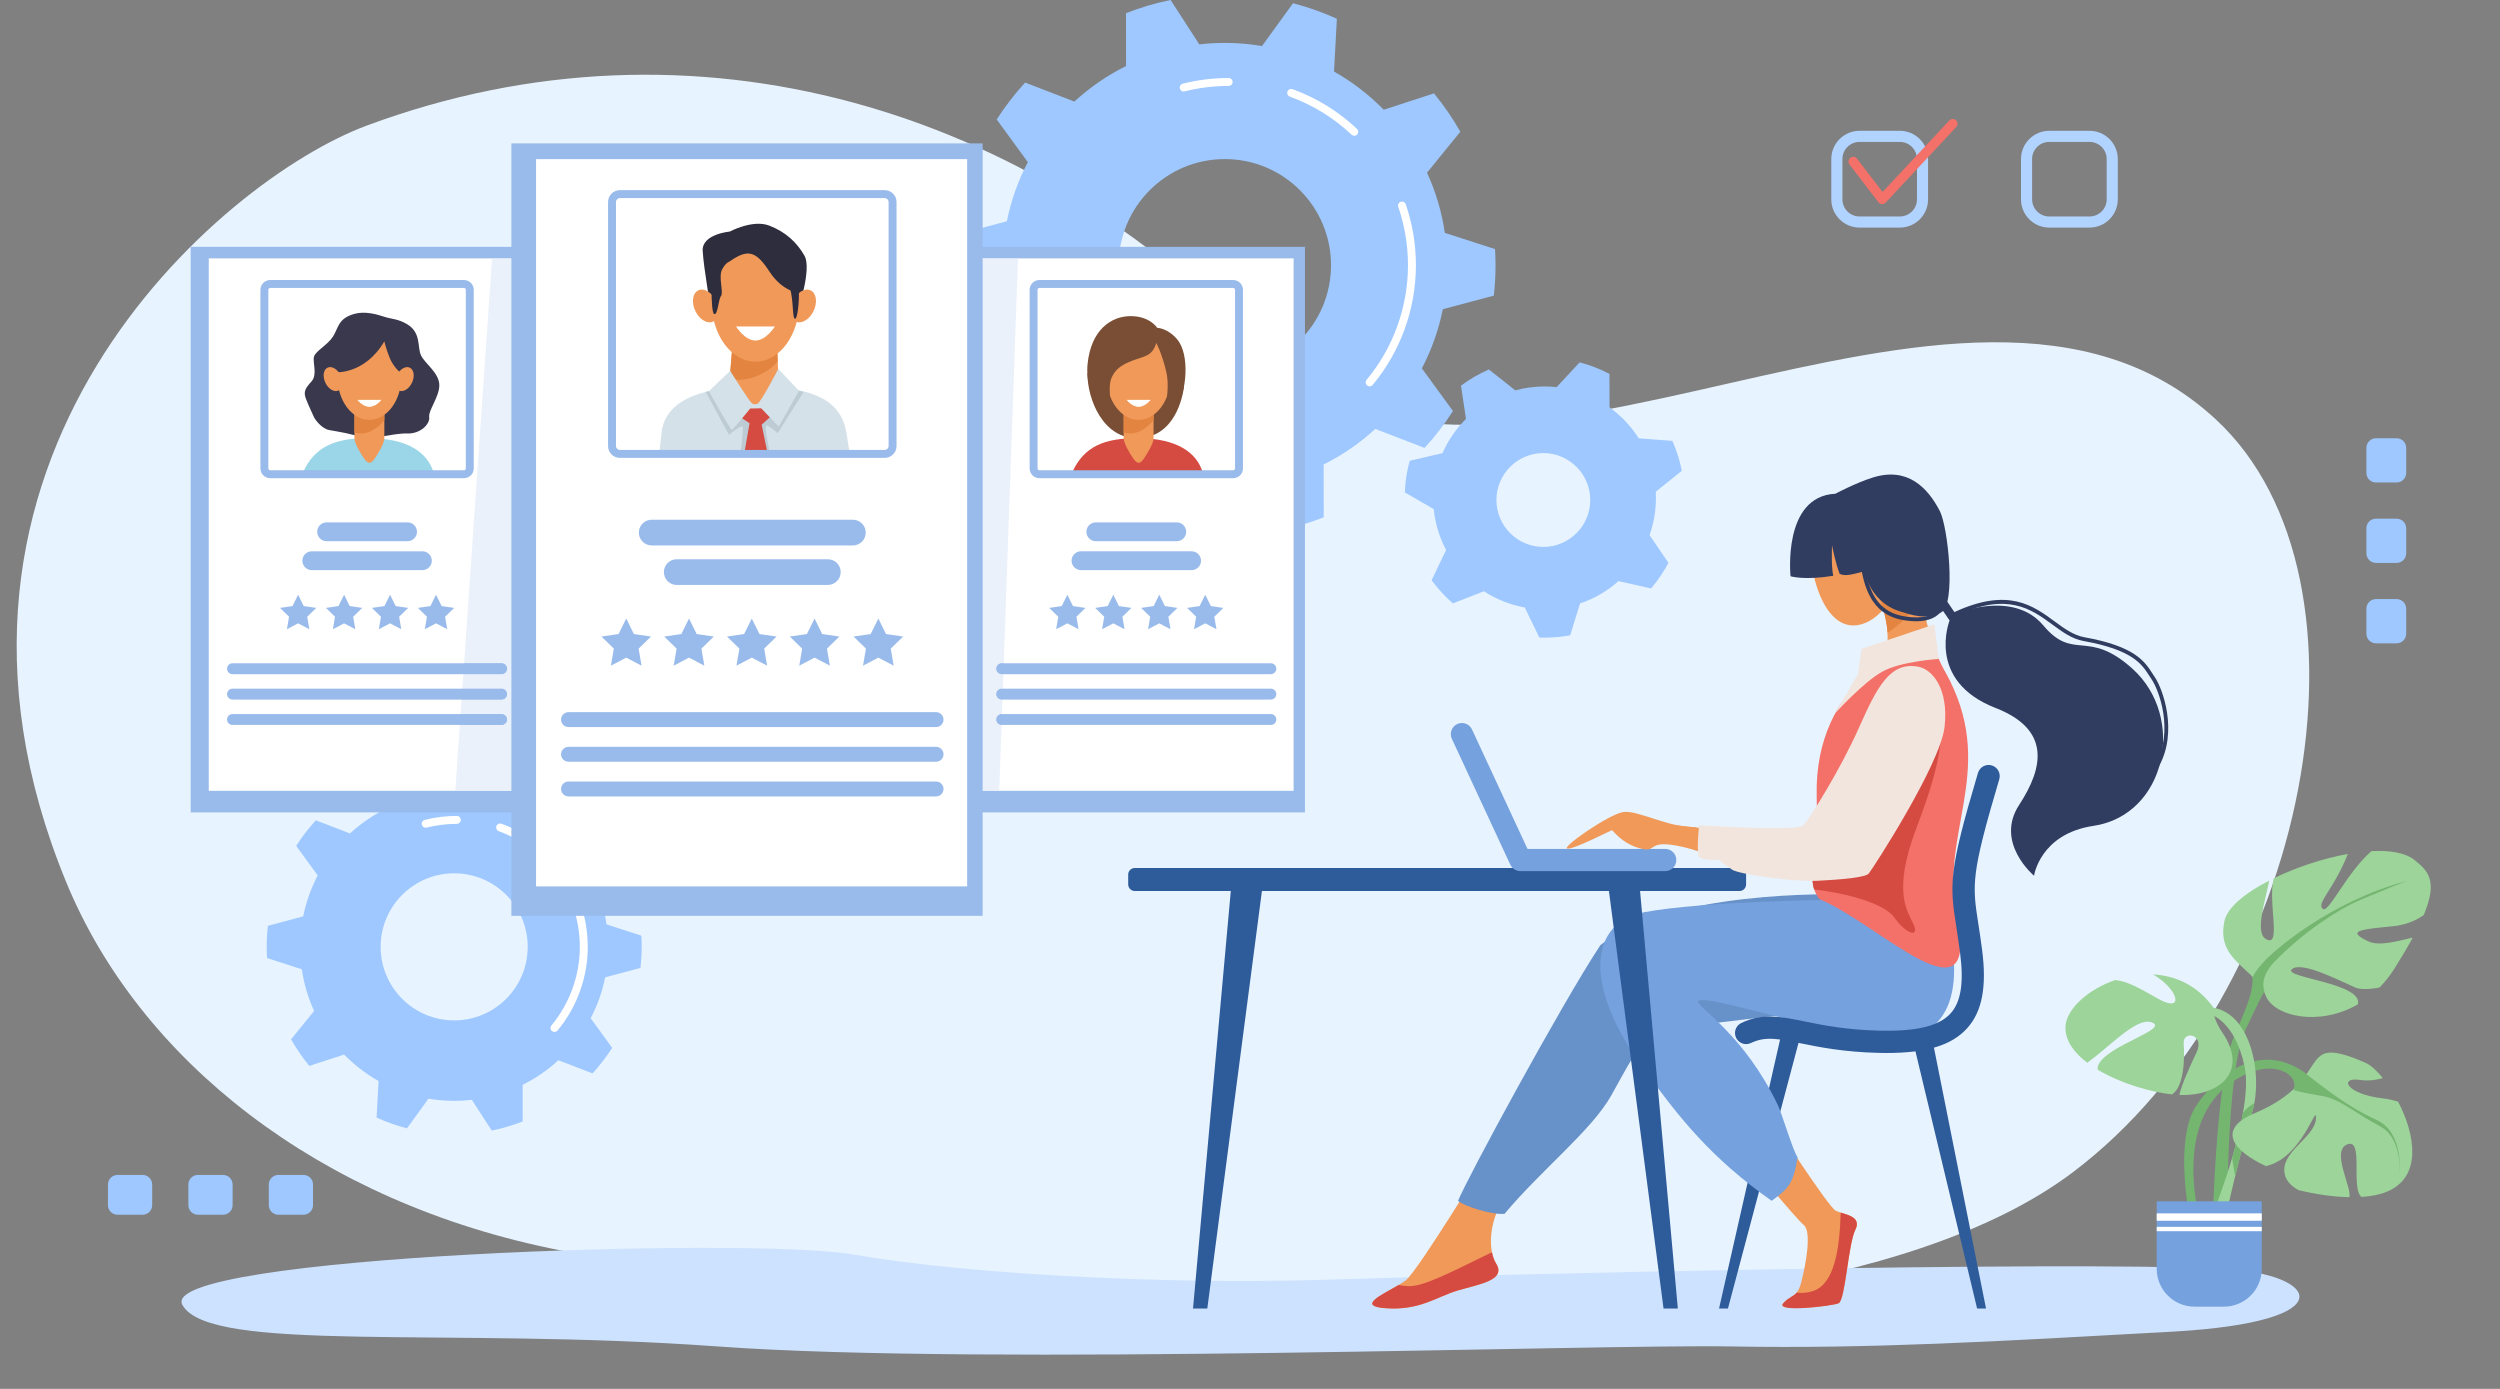 <?xml version="1.0" encoding="UTF-8" standalone="no"?><!-- Generator: Gravit.io --><svg xmlns="http://www.w3.org/2000/svg" xmlns:xlink="http://www.w3.org/1999/xlink" style="isolation:isolate" viewBox="0 0 450 250" width="450pt" height="250pt"><rect x="0" y="0" width="450" height="250" fill="#808080" stroke="none"/><defs><clipPath id="_clipPath_MSDPoo10FMKltvAGsd78cHiJeuzGSqP8"><rect width="450" height="250"/></clipPath></defs><g clip-path="url(#_clipPath_MSDPoo10FMKltvAGsd78cHiJeuzGSqP8)"><rect width="450" height="250" style="fill:rgb(0,0,0)" fill-opacity="0"/><g><g><g><path d=" M 66.015 22.605 C 125.368 0.57 185.692 20.051 226.605 62.48 C 247.068 83.701 278.774 76.369 311.056 69.037 C 343.322 61.709 376.157 54.381 398.918 75.555 C 429.996 104.464 415.761 178.788 373.148 210.98 C 315.231 254.737 139.09 232.534 100.988 225.088 C 57.091 216.508 25 190.48 11.961 158.888 C -19.456 82.769 39.785 32.342 66.015 22.605 Z " fill="rgb(231,243,254)"/></g><g><path d=" M 220.471 66.855 C 209.917 66.855 201.36 58.3 201.36 47.744 C 201.36 37.19 209.917 28.635 220.471 28.635 C 231.027 28.635 239.583 37.19 239.583 47.744 C 239.583 58.3 231.027 66.855 220.471 66.855 Z  M 268.889 53.215 C 269.09 51.419 269.197 49.595 269.197 47.744 C 269.197 46.768 269.164 45.8 269.107 44.839 L 260.067 41.914 C 259.512 38.103 258.419 34.467 256.867 31.083 L 262.86 23.707 C 261.476 21.268 259.886 18.959 258.114 16.806 L 249.073 19.755 C 246.436 17.063 243.426 14.741 240.122 12.876 L 240.637 3.378 C 238.114 2.228 235.476 1.289 232.746 0.58 L 227.162 8.284 C 224.986 7.917 222.753 7.724 220.471 7.724 C 218.918 7.724 217.385 7.816 215.876 7.989 L 210.708 0 C 207.938 0.563 205.255 1.361 202.679 2.373 L 202.69 11.886 C 199.286 13.576 196.157 15.737 193.388 18.284 L 184.519 14.86 C 182.634 16.92 180.923 19.141 179.41 21.503 L 185.007 29.187 C 183.276 32.49 181.99 36.064 181.235 39.831 L 172.054 42.274 C 171.854 44.071 171.746 45.896 171.746 47.744 C 171.746 48.722 171.779 49.69 171.834 50.651 L 180.875 53.576 C 181.433 57.387 182.526 61.023 184.076 64.407 L 178.082 71.783 C 179.469 74.222 181.057 76.531 182.828 78.684 L 191.872 75.735 C 194.507 78.427 197.516 80.747 200.821 82.614 L 200.306 92.112 C 202.829 93.261 205.466 94.201 208.197 94.909 L 213.781 87.206 C 215.956 87.572 218.19 87.765 220.471 87.765 C 222.027 87.765 223.558 87.674 225.067 87.501 L 230.235 95.49 C 233.004 94.927 235.687 94.129 238.266 93.117 L 238.253 83.604 C 241.657 81.914 244.787 79.753 247.555 77.206 L 256.423 80.628 C 258.309 78.569 260.02 76.348 261.533 73.987 L 255.936 66.303 C 257.667 63 258.952 59.426 259.708 55.657 L 268.889 53.215" fill="rgb(158,200,255)"/></g><g><path d=" M 246.536 69.542 C 246.374 69.542 246.213 69.487 246.08 69.376 C 245.776 69.124 245.735 68.674 245.988 68.37 C 250.789 62.594 253.436 55.27 253.436 47.746 C 253.436 44.143 252.846 40.604 251.685 37.229 C 251.556 36.857 251.753 36.45 252.125 36.321 C 252.5 36.193 252.905 36.391 253.035 36.764 C 254.248 40.289 254.864 43.984 254.864 47.746 C 254.864 55.603 252.102 63.252 247.086 69.283 C 246.945 69.454 246.742 69.542 246.536 69.542" fill="rgb(255,255,255)"/></g><g><path d=" M 243.769 24.435 C 243.593 24.435 243.418 24.371 243.28 24.241 C 240.052 21.202 236.313 18.899 232.167 17.394 C 231.798 17.26 231.606 16.851 231.741 16.479 C 231.874 16.109 232.285 15.917 232.656 16.051 C 236.985 17.623 240.889 20.028 244.259 23.201 C 244.545 23.471 244.56 23.923 244.291 24.211 C 244.148 24.359 243.96 24.435 243.769 24.435 Z " fill="rgb(255,255,255)"/></g><g><path d=" M 213.058 16.471 C 212.738 16.471 212.447 16.255 212.364 15.931 C 212.27 15.549 212.5 15.161 212.884 15.065 C 215.574 14.385 218.357 14.041 221.158 14.041 C 221.551 14.041 221.872 14.362 221.872 14.755 C 221.872 15.15 221.551 15.469 221.158 15.469 C 218.474 15.469 215.809 15.799 213.233 16.449 C 213.173 16.465 213.114 16.471 213.058 16.471" fill="rgb(255,255,255)"/></g><path d=" M 81.753 183.67 C 74.443 183.67 68.516 177.743 68.516 170.433 C 68.516 163.121 74.443 157.195 81.753 157.195 C 89.064 157.195 94.99 163.121 94.99 170.433 C 94.99 177.743 89.064 183.67 81.753 183.67 Z  M 115.289 174.221 C 115.429 172.977 115.502 171.714 115.502 170.433 C 115.502 169.757 115.48 169.085 115.44 168.42 L 109.179 166.394 C 108.794 163.754 108.037 161.235 106.962 158.891 L 111.114 153.783 C 110.154 152.093 109.053 150.494 107.825 149.003 L 101.563 151.045 C 99.738 149.181 97.653 147.573 95.364 146.281 L 95.721 139.701 C 93.973 138.905 92.146 138.255 90.254 137.764 L 86.388 143.1 C 84.88 142.847 83.333 142.713 81.753 142.713 C 80.677 142.713 79.615 142.775 78.571 142.895 L 74.991 137.361 C 73.073 137.753 71.214 138.305 69.429 139.005 L 69.437 145.594 C 67.08 146.765 64.912 148.263 62.994 150.025 L 56.851 147.655 C 55.546 149.083 54.361 150.62 53.313 152.255 L 57.19 157.577 C 55.99 159.865 55.1 162.341 54.577 164.951 L 48.218 166.643 C 48.079 167.887 48.005 169.151 48.005 170.433 C 48.005 171.108 48.027 171.78 48.066 172.445 L 54.327 174.471 C 54.713 177.111 55.47 179.63 56.544 181.973 L 52.393 187.081 C 53.353 188.771 54.454 190.371 55.681 191.863 L 61.943 189.818 C 63.769 191.684 65.854 193.291 68.142 194.584 L 67.786 201.163 C 69.534 201.958 71.361 202.61 73.253 203.1 L 77.119 197.764 C 78.626 198.018 80.174 198.153 81.753 198.153 C 82.83 198.153 83.892 198.088 84.936 197.97 L 88.516 203.503 C 90.434 203.113 92.293 202.56 94.078 201.86 L 94.07 195.27 C 96.427 194.098 98.595 192.603 100.512 190.838 L 106.656 193.208 C 107.961 191.783 109.146 190.244 110.194 188.61 L 106.317 183.287 C 107.517 180.998 108.407 178.523 108.93 175.914 L 115.289 174.221" fill="rgb(158,200,255)"/><path d=" M 99.807 185.748 C 99.646 185.748 99.484 185.694 99.351 185.584 C 99.047 185.331 99.006 184.881 99.258 184.577 C 102.552 180.617 104.367 175.593 104.367 170.433 C 104.367 167.961 103.962 165.534 103.165 163.22 C 103.037 162.847 103.235 162.44 103.608 162.313 C 103.981 162.184 104.387 162.381 104.516 162.754 C 105.365 165.22 105.795 167.803 105.795 170.433 C 105.795 175.925 103.864 181.274 100.357 185.491 C 100.215 185.661 100.012 185.748 99.807 185.748" fill="rgb(255,255,255)"/><path d=" M 97.891 154.507 C 97.715 154.507 97.539 154.443 97.401 154.313 C 95.188 152.228 92.623 150.648 89.78 149.617 C 89.41 149.481 89.218 149.073 89.353 148.701 C 89.487 148.33 89.897 148.138 90.268 148.274 C 93.295 149.371 96.024 151.054 98.381 153.271 C 98.668 153.543 98.681 153.994 98.411 154.281 C 98.27 154.431 98.081 154.507 97.891 154.507" fill="rgb(255,255,255)"/><path d=" M 76.619 148.99 C 76.3 148.99 76.009 148.774 75.927 148.45 C 75.83 148.067 76.062 147.678 76.445 147.583 C 78.325 147.108 80.272 146.867 82.23 146.867 C 82.624 146.867 82.944 147.187 82.944 147.581 C 82.944 147.975 82.624 148.295 82.23 148.295 C 80.39 148.295 78.561 148.521 76.794 148.967 C 76.736 148.983 76.677 148.99 76.619 148.99" fill="rgb(255,255,255)"/><g><path d=" M 277.8 98.443 C 273.137 98.443 269.356 94.663 269.356 90 C 269.356 85.336 273.137 81.556 277.8 81.556 C 282.464 81.556 286.244 85.336 286.244 90 C 286.244 94.663 282.464 98.443 277.8 98.443 Z  M 298.068 89.611 C 298.068 89.241 298.057 88.875 298.037 88.51 L 302.728 84.744 C 302.359 82.864 301.784 81.059 301.023 79.355 L 294.967 78.897 C 293.588 76.723 291.806 74.833 289.721 73.333 L 289.703 67.297 C 288.014 66.412 286.217 65.711 284.333 65.225 L 280.192 69.68 C 279.478 69.603 278.754 69.562 278.02 69.562 C 276.195 69.562 274.428 69.808 272.748 70.264 L 268.001 66.504 C 266.209 67.283 264.526 68.262 262.98 69.416 L 263.877 75.401 C 262.109 77.162 260.667 79.252 259.649 81.571 L 253.744 82.94 C 253.245 84.764 252.945 86.669 252.871 88.633 L 258.072 91.64 C 258.338 94.275 259.115 96.757 260.298 98.991 L 257.693 104.445 C 258.811 105.973 260.096 107.37 261.521 108.609 L 267.098 106.424 C 269.29 107.852 271.779 108.862 274.453 109.342 L 277.082 114.755 C 277.394 114.767 277.708 114.775 278.026 114.775 C 279.599 114.775 281.141 114.628 282.636 114.351 L 284.41 108.619 C 286.99 107.751 289.338 106.371 291.329 104.601 L 297.193 105.918 C 298.396 104.507 299.444 102.961 300.315 101.306 L 296.917 96.315 C 297.662 94.219 298.068 91.962 298.068 89.611" fill="rgb(158,200,255)"/></g><g><path d=" M 376.121 40.966 L 368.863 40.966 C 366.059 40.966 363.78 38.686 363.78 35.884 L 363.78 28.627 C 363.78 25.824 366.059 23.544 368.863 23.544 L 376.121 23.544 C 378.924 23.544 381.203 25.824 381.203 28.627 L 381.203 35.884 C 381.203 38.686 378.924 40.966 376.121 40.966 Z  M 368.863 25.544 C 367.163 25.544 365.779 26.927 365.779 28.627 L 365.779 35.884 C 365.779 37.583 367.163 38.966 368.863 38.966 L 376.121 38.966 C 377.82 38.966 379.204 37.583 379.204 35.884 L 379.204 28.627 C 379.204 26.927 377.82 25.544 376.121 25.544 L 368.863 25.544 Z " fill="rgb(177,211,255)"/></g><g><path d=" M 341.974 40.966 L 334.716 40.966 C 331.914 40.966 329.632 38.686 329.632 35.883 L 329.632 28.627 C 329.632 25.825 331.914 23.544 334.716 23.544 L 341.974 23.544 C 344.776 23.544 347.055 25.825 347.055 28.627 L 347.055 35.883 C 347.055 38.686 344.776 40.966 341.974 40.966 Z  M 334.716 25.543 C 333.017 25.543 331.634 26.928 331.634 28.627 L 331.634 35.883 C 331.634 37.583 333.017 38.966 334.716 38.966 L 341.974 38.966 C 343.673 38.966 345.055 37.583 345.055 35.883 L 345.055 28.627 C 345.055 26.928 343.673 25.543 341.974 25.543 L 334.716 25.543 Z " fill="rgb(177,211,255)"/></g><g><path d=" M 338.797 36.741 C 338.783 36.741 338.771 36.74 338.757 36.74 C 338.504 36.728 338.27 36.605 338.117 36.405 L 332.903 29.602 C 332.614 29.225 332.685 28.688 333.06 28.399 C 333.437 28.111 333.974 28.184 334.263 28.559 L 338.863 34.559 L 350.872 21.691 C 351.196 21.344 351.737 21.328 352.084 21.649 C 352.429 21.973 352.448 22.514 352.124 22.861 L 339.425 36.468 C 339.261 36.643 339.034 36.741 338.797 36.741" fill="rgb(243,113,104)"/></g><g><path d=" M 400.11 228.385 C 370.4 226.933 269.33 229.394 238.592 230.353 C 207.853 231.313 172.173 229.087 153.639 225.816 C 135.105 222.544 27.972 226.094 32.833 234.891 C 37.695 243.688 80.566 238.826 129.183 242.361 C 177.8 245.897 287.139 241.92 311.804 242.361 C 336.469 242.804 359.082 241.478 390.868 239.71 C 422.652 237.942 417.334 229.227 400.11 228.385" fill="rgb(204,226,255)"/></g><path d=" M 34.326 146.23 L 96.433 146.23 L 96.433 44.434 L 34.326 44.434 L 34.326 146.23 Z " fill="rgb(153,187,235)"/><path d=" M 37.579 142.35 L 94.391 142.35 L 94.391 46.508 L 37.579 46.508 L 37.579 142.35 Z " fill="rgb(255,255,255)"/><path d=" M 54.572 84.941 C 56.71 80.34 60.329 78.867 66.272 78.867 C 73.348 78.867 77.023 81.431 78.064 85.163 C 65.392 85.337 54.572 84.941 54.572 84.941" fill="rgb(155,214,232)"/><path d=" M 63.801 56.494 C 60.805 57.334 60.937 59.018 59.939 60.58 C 58.94 62.143 56.771 63.184 56.51 64.226 C 56.25 65.267 57.178 67.437 56.076 68.653 C 54.974 69.867 54.601 70.474 55.035 71.69 C 55.469 72.906 56.423 74.814 56.51 75.074 C 56.597 75.336 57.812 77.158 59.288 77.418 C 60.763 77.678 63.541 78.113 64.929 78.72 C 66.318 79.328 70.783 77.943 73.262 78.03 C 75.74 78.116 77.428 76.29 77.254 75.074 C 77.081 73.86 79.082 71.43 79.077 69.347 C 79.072 67.11 76.473 65.441 75.779 63.966 C 75.084 62.49 75.866 59.886 73.262 58.344 C 71.616 57.368 70.484 57.456 69.182 57.021 C 67.88 56.587 65.71 55.958 63.801 56.494" fill="rgb(58,56,77)"/><path d=" M 67.446 82.54 C 66.769 83.54 66.272 83.581 65.537 82.54 C 64.952 81.711 63.801 79.83 63.801 78.876 L 63.801 69.347 C 63.801 68.391 64.582 67.61 65.537 67.61 L 67.446 67.61 C 68.401 67.61 69.182 68.391 69.182 69.347 L 69.182 78.876 C 69.182 79.83 68.054 81.643 67.446 82.54 Z " fill="rgb(240,153,89)"/><path d=" M 67.446 67.61 L 65.537 67.61 C 64.582 67.61 63.801 68.391 63.801 69.347 L 63.801 77.848 C 65.945 78.53 67.902 77.174 69.182 75.646 L 69.182 69.347 C 69.182 68.391 68.401 67.61 67.446 67.61" fill="rgb(227,133,64)"/><path d=" M 72.263 67.707 C 72.263 72.05 69.679 75.571 66.492 75.571 C 63.304 75.571 60.72 72.05 60.72 67.707 C 60.72 63.364 63.304 59.843 66.492 59.843 C 69.679 59.843 72.263 63.364 72.263 67.707" fill="rgb(240,153,89)"/><path d=" M 69.182 61.448 C 65.537 67.61 60.156 67.003 60.156 67.003 C 60.156 67.003 60.286 58.844 64.56 58.41 C 68.835 57.977 71.352 59.691 72.22 62.523 C 73.088 65.354 72.22 67.22 72.22 67.22 C 72.22 67.22 70.831 66.136 70.137 64.4 C 69.443 62.663 69.182 61.448 69.182 61.448" fill="rgb(58,56,77)"/><path d=" M 61.311 67.586 C 61.85 68.723 61.674 69.936 60.916 70.296 C 60.158 70.656 59.106 70.026 58.567 68.888 C 58.027 67.753 58.203 66.54 58.961 66.18 C 59.719 65.82 60.771 66.45 61.311 67.586 Z " fill="rgb(240,153,89)"/><path d=" M 71.412 67.586 C 70.872 68.723 71.049 69.936 71.807 70.296 C 72.565 70.656 73.616 70.026 74.156 68.888 C 74.696 67.753 74.519 66.54 73.762 66.18 C 73.004 65.82 71.952 66.45 71.412 67.586 Z " fill="rgb(240,153,89)"/><path d=" M 68.662 71.973 C 68.662 71.973 67.69 73.231 66.492 73.231 C 65.293 73.231 64.322 71.973 64.322 71.973 L 68.662 71.973" fill="rgb(255,255,255)"/><path d=" M 73.362 97.417 L 58.786 97.417 C 57.854 97.417 57.092 96.654 57.092 95.721 C 57.092 94.79 57.854 94.027 58.786 94.027 L 73.362 94.027 C 74.295 94.027 75.057 94.79 75.057 95.721 C 75.057 96.654 74.295 97.417 73.362 97.417" fill="rgb(153,187,235)"/><path d=" M 76.031 102.624 L 56.118 102.624 C 55.185 102.624 54.423 101.861 54.423 100.93 C 54.423 99.997 55.185 99.234 56.118 99.234 L 76.031 99.234 C 76.963 99.234 77.726 99.997 77.726 100.93 C 77.726 101.861 76.963 102.624 76.031 102.624 Z " fill="rgb(153,187,235)"/><path d=" M 90.294 121.353 L 41.855 121.353 C 41.314 121.353 40.871 120.91 40.871 120.368 C 40.871 119.828 41.314 119.385 41.855 119.385 L 90.294 119.385 C 90.835 119.385 91.278 119.828 91.278 120.368 C 91.278 120.91 90.835 121.353 90.294 121.353 Z " fill="rgb(153,187,235)"/><path d=" M 90.294 125.923 L 41.855 125.923 C 41.314 125.923 40.871 125.48 40.871 124.94 C 40.871 124.398 41.314 123.955 41.855 123.955 L 90.294 123.955 C 90.835 123.955 91.278 124.398 91.278 124.94 C 91.278 125.48 90.835 125.923 90.294 125.923 Z " fill="rgb(153,187,235)"/><path d=" M 90.294 130.494 L 41.855 130.494 C 41.314 130.494 40.871 130.051 40.871 129.51 C 40.871 128.97 41.314 128.527 41.855 128.527 L 90.294 128.527 C 90.835 128.527 91.278 128.97 91.278 129.51 C 91.278 130.051 90.835 130.494 90.294 130.494 Z " fill="rgb(153,187,235)"/><path d=" M 48.63 51.833 C 48.452 51.833 48.302 51.983 48.302 52.16 L 48.302 84.316 C 48.302 84.493 48.452 84.643 48.63 84.643 L 83.519 84.643 C 83.697 84.643 83.847 84.493 83.847 84.316 L 83.847 52.16 C 83.847 51.983 83.697 51.833 83.519 51.833 L 48.63 51.833 Z  M 83.519 86.071 L 48.63 86.071 C 47.661 86.071 46.874 85.284 46.874 84.316 L 46.874 52.16 C 46.874 51.191 47.661 50.404 48.63 50.404 L 83.519 50.404 C 84.487 50.404 85.275 51.191 85.275 52.16 L 85.275 84.316 C 85.275 85.284 84.487 86.071 83.519 86.071" fill="rgb(153,187,235)"/><path d=" M 53.664 107.045 L 54.674 109.093 L 56.933 109.421 L 55.299 111.014 L 55.684 113.264 L 53.664 112.201 L 51.644 113.264 L 52.03 111.014 L 50.395 109.421 L 52.654 109.093 L 53.664 107.045 Z " fill="rgb(153,187,235)"/><path d=" M 61.938 107.045 L 62.948 109.093 L 65.206 109.421 L 63.572 111.014 L 63.958 113.264 L 61.938 112.201 L 59.917 113.264 L 60.303 111.014 L 58.669 109.421 L 60.928 109.093 L 61.938 107.045 Z " fill="rgb(153,187,235)"/><path d=" M 70.211 107.045 L 71.221 109.093 L 73.48 109.421 L 71.846 111.014 L 72.231 113.264 L 70.211 112.201 L 68.191 113.264 L 68.577 111.014 L 66.942 109.421 L 69.201 109.093 L 70.211 107.045" fill="rgb(153,187,235)"/><path d=" M 78.485 107.045 L 79.495 109.093 L 81.753 109.421 L 80.119 111.014 L 80.505 113.264 L 78.485 112.201 L 76.464 113.264 L 76.85 111.014 L 75.216 109.421 L 77.474 109.093 L 78.485 107.045" fill="rgb(153,187,235)"/><g><path d=" M 234.892 146.229 L 172.787 146.229 L 172.787 44.433 L 234.892 44.433 L 234.892 146.229 Z " fill="rgb(153,187,235)"/></g><g><path d=" M 232.85 142.35 L 176.037 142.35 L 176.037 46.508 L 232.85 46.508 L 232.85 142.35 Z " fill="rgb(255,255,255)"/></g><g><path d=" M 195.731 67.188 C 195.731 71.747 198.475 79.104 204.95 78.869 C 211.427 78.633 212.859 71.619 213.109 69.64 C 213.36 67.661 195.731 67.188 195.731 67.188" fill="rgb(122,78,52)"/></g><g><path d=" M 193.031 84.941 C 195.168 80.341 198.787 78.868 204.731 78.868 C 211.807 78.868 215.481 81.432 216.522 85.163 C 203.851 85.337 193.031 84.941 193.031 84.941 Z " fill="rgb(213,74,65)"/></g><g><path d=" M 205.905 82.539 C 205.226 83.54 204.731 83.582 203.996 82.539 C 203.41 81.712 202.26 79.83 202.26 78.875 L 202.26 69.347 C 202.26 68.393 203.041 67.611 203.996 67.611 L 205.905 67.611 C 206.859 67.611 207.641 68.393 207.641 69.347 L 207.641 78.875 C 207.641 79.83 206.512 81.643 205.905 82.539 Z " fill="rgb(240,153,89)"/></g><g><path d=" M 205.905 67.611 L 203.996 67.611 C 203.041 67.611 202.26 68.393 202.26 69.347 L 202.26 77.848 C 204.404 78.531 206.361 77.174 207.641 75.645 L 207.641 69.347 C 207.641 68.393 206.859 67.611 205.905 67.611" fill="rgb(227,133,64)"/></g><g><path d=" M 210.724 67.707 C 210.724 72.05 208.139 75.571 204.952 75.571 C 201.764 75.571 199.179 72.05 199.179 67.707 C 199.179 63.362 201.764 59.841 204.952 59.841 C 208.139 59.841 210.724 63.362 210.724 67.707 Z " fill="rgb(240,153,89)"/></g><g><path d=" M 208.122 61.729 C 207.437 64.148 205.934 64.12 203.838 64.914 C 201.743 65.709 200.742 66.508 200.056 68.055 C 199.179 70.027 200.453 75.781 200.453 75.781 C 200.453 75.781 195.145 71.81 195.759 65.564 C 196.372 59.319 200.056 56.901 203.52 56.901 C 206.985 56.901 208.303 59.013 208.303 59.013 C 208.303 59.013 210.15 59.02 211.895 61.087 C 214.242 63.868 213.519 70.619 211.895 73.037 C 210.271 75.456 209.188 76.213 209.224 76.106 C 209.26 75.998 210.74 70.443 209.947 67.008 C 209.152 63.573 208.122 61.729 208.122 61.729" fill="rgb(122,78,52)"/></g><g><path d=" M 207.119 71.974 C 207.119 71.974 206.147 73.232 204.95 73.232 C 203.753 73.232 202.779 71.974 202.779 71.974 L 207.119 71.974" fill="rgb(255,255,255)"/></g><g><path d=" M 211.822 97.416 L 197.245 97.416 C 196.312 97.416 195.55 96.654 195.55 95.722 C 195.55 94.79 196.312 94.027 197.245 94.027 L 211.822 94.027 C 212.753 94.027 213.516 94.79 213.516 95.722 C 213.516 96.654 212.753 97.416 211.822 97.416 Z " fill="rgb(153,187,235)"/></g><g><path d=" M 214.491 102.623 L 194.578 102.623 C 193.645 102.623 192.882 101.861 192.882 100.929 C 192.882 99.996 193.645 99.233 194.578 99.233 L 214.491 99.233 C 215.423 99.233 216.187 99.996 216.187 100.929 C 216.187 101.861 215.423 102.623 214.491 102.623 Z " fill="rgb(153,187,235)"/></g><g><path d=" M 228.753 121.352 L 180.314 121.352 C 179.772 121.352 179.33 120.91 179.33 120.369 C 179.33 119.828 179.772 119.385 180.314 119.385 L 228.753 119.385 C 229.294 119.385 229.737 119.828 229.737 120.369 C 229.737 120.91 229.294 121.352 228.753 121.352 Z " fill="rgb(153,187,235)"/></g><g><path d=" M 228.753 125.923 L 180.314 125.923 C 179.772 125.923 179.33 125.48 179.33 124.94 C 179.33 124.399 179.772 123.956 180.314 123.956 L 228.753 123.956 C 229.294 123.956 229.737 124.399 229.737 124.94 C 229.737 125.48 229.294 125.923 228.753 125.923 Z " fill="rgb(153,187,235)"/></g><g><path d=" M 228.753 130.494 L 180.314 130.494 C 179.772 130.494 179.33 130.052 179.33 129.51 C 179.33 128.97 179.772 128.527 180.314 128.527 L 228.753 128.527 C 229.294 128.527 229.737 128.97 229.737 129.51 C 229.737 130.052 229.294 130.494 228.753 130.494 Z " fill="rgb(153,187,235)"/></g><g><path d=" M 187.089 51.833 C 186.911 51.833 186.76 51.984 186.76 52.161 L 186.76 84.315 C 186.76 84.492 186.911 84.643 187.089 84.643 L 221.978 84.643 C 222.155 84.643 222.305 84.492 222.305 84.315 L 222.305 52.161 C 222.305 51.984 222.155 51.833 221.978 51.833 L 187.089 51.833 Z  M 221.978 86.072 L 187.089 86.072 C 186.12 86.072 185.333 85.284 185.333 84.315 L 185.333 52.161 C 185.333 51.192 186.12 50.404 187.089 50.404 L 221.978 50.404 C 222.947 50.404 223.734 51.192 223.734 52.161 L 223.734 84.315 C 223.734 85.284 222.947 86.072 221.978 86.072" fill="rgb(153,187,235)"/></g><path d=" M 192.123 107.045 L 193.133 109.093 L 195.391 109.421 L 193.757 111.014 L 194.143 113.264 L 192.123 112.201 L 190.103 113.264 L 190.489 111.014 L 188.854 109.421 L 191.113 109.093 L 192.123 107.045" fill="rgb(153,187,235)"/><g><path d=" M 200.397 107.045 L 201.408 109.093 L 203.666 109.421 L 202.032 111.013 L 202.417 113.264 L 200.397 112.201 L 198.377 113.264 L 198.763 111.013 L 197.129 109.421 L 199.388 109.093 L 200.397 107.045 Z " fill="rgb(153,187,235)"/></g><g><path d=" M 208.67 107.045 L 209.681 109.092 L 211.939 109.42 L 210.306 111.014 L 210.691 113.263 L 208.67 112.201 L 206.651 113.263 L 207.036 111.014 L 205.402 109.42 L 207.661 109.092 L 208.67 107.045" fill="rgb(153,187,235)"/></g><g><path d=" M 216.944 107.046 L 217.954 109.093 L 220.213 109.421 L 218.578 111.014 L 218.965 113.264 L 216.944 112.201 L 214.923 113.264 L 215.309 111.014 L 213.674 109.421 L 215.933 109.093 L 216.944 107.046 Z " fill="rgb(153,187,235)"/></g><path d=" M 172.786 145.211 L 96.433 145.211 L 96.433 44.811 L 171.836 44.811 C 171.777 45.783 171.746 46.76 171.746 47.746 C 171.746 48.721 171.779 49.69 171.834 50.651 L 172.786 50.96 L 172.786 145.211" fill="rgb(215,232,250)"/><path d=" M 172.786 50.96 L 171.834 50.651 C 171.779 49.69 171.746 48.721 171.746 47.746 C 171.746 46.76 171.777 45.783 171.836 44.811 L 172.786 44.811 L 172.786 50.96" fill="rgb(157,197,251)"/><path d=" M 96.433 145.211 L 81.753 145.211 L 81.951 142.35 L 94.391 142.35 L 94.391 46.508 L 88.569 46.508 L 88.687 44.811 L 96.433 44.811 L 96.433 145.211" fill="rgb(153,187,235)"/><path d=" M 94.391 142.35 L 81.951 142.35 L 82.77 130.494 L 90.294 130.494 C 90.835 130.494 91.278 130.051 91.278 129.51 C 91.278 128.97 90.835 128.527 90.294 128.527 L 82.906 128.527 L 83.085 125.923 L 90.294 125.923 C 90.835 125.923 91.278 125.48 91.278 124.94 C 91.278 124.398 90.835 123.955 90.294 123.955 L 83.221 123.955 L 83.401 121.353 L 90.294 121.353 C 90.835 121.353 91.278 120.91 91.278 120.368 C 91.278 119.828 90.835 119.385 90.294 119.385 L 83.537 119.385 L 88.569 46.508 L 94.391 46.508 L 94.391 142.35 Z " fill="rgb(235,241,251)"/><path d=" M 90.294 121.353 L 83.401 121.353 L 83.537 119.385 L 90.294 119.385 C 90.835 119.385 91.278 119.828 91.278 120.368 C 91.278 120.91 90.835 121.353 90.294 121.353" fill="rgb(153,187,235)"/><path d=" M 90.294 125.923 L 83.085 125.923 L 83.221 123.955 L 90.294 123.955 C 90.835 123.955 91.278 124.398 91.278 124.94 C 91.278 125.48 90.835 125.923 90.294 125.923" fill="rgb(153,187,235)"/><path d=" M 90.294 130.494 L 82.77 130.494 L 82.906 128.527 L 90.294 128.527 C 90.835 128.527 91.278 128.97 91.278 129.51 C 91.278 130.051 90.835 130.494 90.294 130.494" fill="rgb(153,187,235)"/><path d=" M 179.767 145.211 L 172.786 145.211 L 172.786 44.811 L 183.301 44.811 L 183.241 46.508 L 176.037 46.508 L 176.037 142.35 L 179.867 142.35 L 179.767 145.211 Z " fill="rgb(153,187,235)"/><path d=" M 179.867 142.35 L 176.037 142.35 L 176.037 46.508 L 183.241 46.508 L 180.676 119.385 L 180.314 119.385 C 179.773 119.385 179.33 119.828 179.33 120.368 C 179.33 120.91 179.773 121.353 180.314 121.353 L 180.607 121.353 L 180.514 123.955 L 180.314 123.955 C 179.773 123.955 179.33 124.398 179.33 124.94 C 179.33 125.48 179.773 125.923 180.314 125.923 L 180.446 125.923 L 180.354 128.527 L 180.314 128.527 C 179.773 128.527 179.33 128.97 179.33 129.51 C 179.33 130.041 179.757 130.478 180.284 130.493 L 179.867 142.35" fill="rgb(235,241,251)"/><path d=" M 180.607 121.353 L 180.314 121.353 C 179.773 121.353 179.33 120.91 179.33 120.368 C 179.33 119.828 179.773 119.385 180.314 119.385 L 180.676 119.385 L 180.607 121.353" fill="rgb(153,187,235)"/><path d=" M 180.446 125.923 L 180.314 125.923 C 179.773 125.923 179.33 125.48 179.33 124.94 C 179.33 124.398 179.773 123.955 180.314 123.955 L 180.514 123.955 L 180.446 125.923" fill="rgb(153,187,235)"/><path d=" M 180.284 130.493 C 179.757 130.478 179.33 130.041 179.33 129.51 C 179.33 128.97 179.773 128.527 180.314 128.527 L 180.354 128.527 L 180.284 130.493" fill="rgb(153,187,235)"/><g><path d=" M 176.878 164.849 L 92.049 164.849 L 92.049 25.812 L 176.878 25.812 L 176.878 164.849 Z " fill="rgb(153,187,235)"/></g><g><path d=" M 174.088 159.551 L 96.491 159.551 L 96.491 28.646 L 174.088 28.646 L 174.088 159.551 Z " fill="rgb(255,255,255)"/></g><path d=" M 128.059 56.141 C 128.004 55.98 126.646 48.181 126.483 45.15 C 126.322 42.117 131.357 41.684 131.357 41.684 C 131.357 41.684 135.472 39.464 138.45 40.601 C 141.429 41.738 143.456 43.651 144.809 46.034 C 146.163 48.417 143.619 55.841 143.619 55.841 L 128.059 56.141" fill="rgb(46,45,61)"/><path d=" M 118.722 81.196 C 118.703 81.067 119.07 77.998 119.083 77.874 C 119.769 71.413 127.734 69.594 135.682 69.594 C 145.02 69.594 151.356 71.304 152.367 78.018 C 152.397 78.216 152.936 81.291 152.909 81.498 C 135.6 81.736 118.722 81.196 118.722 81.196" fill="rgb(213,225,232)"/><path d=" M 137.286 74.61 C 136.36 75.976 135.682 76.033 134.677 74.61 C 133.879 73.48 131.213 70.898 131.213 69.594 L 132.307 56.591 C 132.307 55.287 133.374 54.22 134.677 54.22 L 137.286 54.22 C 138.59 54.22 139.657 55.287 139.657 56.591 L 140.166 69.594 C 140.166 70.898 138.116 73.386 137.286 74.61 Z " fill="rgb(240,153,89)"/><path d=" M 137.286 54.22 L 134.677 54.22 C 133.374 54.22 132.307 55.287 132.307 56.591 L 131.357 68.127 C 134.286 69.06 138.24 67.164 139.989 65.077 L 139.657 56.591 C 139.657 55.287 138.59 54.22 137.286 54.22 Z " fill="rgb(227,133,64)"/><path d=" M 127.032 70.543 L 131.213 78.271 C 131.213 78.271 133.45 76.43 133.667 76.791 C 133.884 77.151 133.27 81.707 133.27 81.707 C 133.27 81.707 138.252 81.776 138.469 81.558 C 138.686 81.343 137.457 76.61 137.963 76.61 C 138.469 76.61 139.989 77.983 139.989 77.983 L 144.657 70.543 L 143.632 70.293 L 135.982 74.408 L 127.802 70.383 L 127.032 70.543" fill="rgb(189,204,212)"/><path d=" M 131.813 74.104 L 134.919 76.187 L 133.956 81.717 L 138.143 81.484 L 137.097 76.454 L 139.672 74.104 L 138.462 72.964 L 133.022 72.964 L 131.813 74.104 Z " fill="rgb(213,74,65)"/><path d=" M 131.429 66.756 L 127.589 70.41 C 127.589 70.41 131.502 77.368 131.717 77.368 C 131.934 77.368 135.039 73.531 135.039 73.531 L 137.026 73.497 L 140.166 76.791 L 143.813 70.337 L 140.093 66.394 C 140.093 66.394 136.916 72.531 136.339 72.676 C 135.762 72.82 135.757 72.893 135.29 72.531 C 134.823 72.17 131.429 66.756 131.429 66.756" fill="rgb(213,225,232)"/><path d=" M 143.866 54.351 C 143.866 60.284 140.336 65.094 135.982 65.094 C 131.627 65.094 128.099 60.284 128.099 54.351 C 128.099 48.418 131.627 43.61 135.982 43.61 C 140.336 43.61 143.866 48.418 143.866 54.351 Z " fill="rgb(240,153,89)"/><path d=" M 128.906 54.186 C 129.643 55.738 129.402 57.396 128.366 57.887 C 127.332 58.378 125.894 57.518 125.157 55.966 C 124.42 54.414 124.662 52.757 125.696 52.266 C 126.732 51.774 128.169 52.634 128.906 54.186" fill="rgb(240,153,89)"/><path d=" M 142.703 54.186 C 141.966 55.738 142.207 57.396 143.242 57.887 C 144.276 58.378 145.713 57.518 146.45 55.966 C 147.187 54.414 146.947 52.757 145.912 52.266 C 144.877 51.774 143.44 52.634 142.703 54.186 Z " fill="rgb(240,153,89)"/><path d=" M 139.479 58.758 C 139.479 58.758 137.913 61.296 135.982 61.296 C 134.05 61.296 132.484 58.758 132.484 58.758 L 139.479 58.758" fill="rgb(255,255,255)"/><path d=" M 131.357 47.044 C 134.606 44.77 136.067 45.15 138.504 48.886 C 140.942 52.621 143.866 52.688 143.866 52.688 L 144.244 48.814 C 144.244 48.814 140.614 41.793 135.742 42.713 C 130.87 43.633 128.099 48.02 128.099 48.02 C 128.099 48.02 127.862 56.24 128.542 56.521 C 129.222 56.801 129.299 53.867 129.786 53.271 C 130.274 52.676 129.299 49.86 129.949 48.561 C 130.599 47.261 131.357 47.044 131.357 47.044" fill="rgb(46,45,61)"/><path d=" M 141.807 51.268 C 142.942 52.51 142.512 57.441 143.107 57.387 C 143.703 57.333 143.92 52.676 143.757 52.188 C 143.594 51.701 141.807 51.268 141.807 51.268 Z " fill="rgb(46,45,61)"/><path d=" M 153.517 98.18 L 117.306 98.18 C 116.033 98.18 114.992 97.138 114.992 95.864 C 114.992 94.591 116.033 93.55 117.306 93.55 L 153.517 93.55 C 154.792 93.55 155.833 94.591 155.833 95.864 C 155.833 97.138 154.792 98.18 153.517 98.18" fill="rgb(153,187,235)"/><path d=" M 149.012 105.293 L 121.813 105.293 C 120.539 105.293 119.497 104.25 119.497 102.977 C 119.497 101.704 120.539 100.663 121.813 100.663 L 149.012 100.663 C 150.284 100.663 151.326 101.704 151.326 102.977 C 151.326 104.25 150.284 105.293 149.012 105.293 Z " fill="rgb(153,187,235)"/><path d=" M 168.493 130.871 L 102.331 130.871 C 101.593 130.871 100.988 130.267 100.988 129.528 C 100.988 128.79 101.593 128.185 102.331 128.185 L 168.493 128.185 C 169.232 128.185 169.836 128.79 169.836 129.528 C 169.836 130.267 169.232 130.871 168.493 130.871 Z " fill="rgb(153,187,235)"/><path d=" M 168.493 137.114 L 102.331 137.114 C 101.593 137.114 100.988 136.51 100.988 135.771 C 100.988 135.033 101.593 134.428 102.331 134.428 L 168.493 134.428 C 169.232 134.428 169.836 135.033 169.836 135.771 C 169.836 136.51 169.232 137.114 168.493 137.114 Z " fill="rgb(153,187,235)"/><path d=" M 168.493 143.358 L 102.331 143.358 C 101.593 143.358 100.988 142.753 100.988 142.014 C 100.988 141.275 101.593 140.671 102.331 140.671 L 168.493 140.671 C 169.232 140.671 169.836 141.275 169.836 142.014 C 169.836 142.753 169.232 143.358 168.493 143.358 Z " fill="rgb(153,187,235)"/><g><path d=" M 111.586 35.656 C 111.195 35.656 110.877 35.974 110.877 36.364 L 110.877 80.284 C 110.877 80.675 111.195 80.993 111.586 80.993 L 159.239 80.993 C 159.63 80.993 159.948 80.675 159.948 80.284 L 159.948 36.364 C 159.948 35.974 159.63 35.656 159.239 35.656 L 111.586 35.656 Z  M 159.239 82.421 L 111.586 82.421 C 110.407 82.421 109.449 81.463 109.449 80.284 L 109.449 36.364 C 109.449 35.185 110.407 34.227 111.586 34.227 L 159.239 34.227 C 160.418 34.227 161.377 35.185 161.377 36.364 L 161.377 80.284 C 161.377 81.463 160.418 82.421 159.239 82.421" fill="rgb(153,187,235)"/></g><path d=" M 112.722 111.331 L 114.102 114.127 L 117.186 114.576 L 114.954 116.751 L 115.482 119.824 L 112.722 118.373 L 109.962 119.824 L 110.489 116.751 L 108.257 114.576 L 111.342 114.127 L 112.722 111.331" fill="rgb(153,187,235)"/><path d=" M 124.022 111.331 L 125.402 114.127 L 128.487 114.576 L 126.254 116.751 L 126.782 119.824 L 124.022 118.373 L 121.263 119.824 L 121.79 116.751 L 119.557 114.576 L 122.643 114.127 L 124.022 111.331 Z " fill="rgb(153,187,235)"/><path d=" M 135.322 111.331 L 136.702 114.127 L 139.787 114.576 L 137.554 116.751 L 138.082 119.824 L 135.322 118.373 L 132.563 119.824 L 133.09 116.751 L 130.857 114.576 L 133.943 114.127 L 135.322 111.331 Z " fill="rgb(153,187,235)"/><path d=" M 146.623 111.331 L 148.002 114.127 L 151.087 114.576 L 148.854 116.751 L 149.382 119.824 L 146.623 118.373 L 143.863 119.824 L 144.39 116.751 L 142.157 114.576 L 145.243 114.127 L 146.623 111.331 Z " fill="rgb(153,187,235)"/><path d=" M 158.103 111.331 L 159.482 114.127 L 162.567 114.576 L 160.334 116.751 L 160.862 119.824 L 158.103 118.373 L 155.343 119.824 L 155.87 116.751 L 153.637 114.576 L 156.723 114.127 L 158.103 111.331 Z " fill="rgb(153,187,235)"/><g><path d=" M 313.112 160.381 L 204.26 160.381 C 203.606 160.381 203.076 159.851 203.076 159.197 L 203.076 157.421 C 203.076 156.767 203.606 156.237 204.26 156.237 L 313.112 156.237 C 313.767 156.237 314.296 156.767 314.296 157.421 L 314.296 159.197 C 314.296 159.851 313.767 160.381 313.112 160.381 Z " fill="rgb(46,91,154)"/></g><g><path d=" M 341.143 100.692 C 342.616 105.892 339.014 111.25 335.046 112.376 C 331.078 113.501 328.246 109.968 326.772 104.768 C 325.297 99.568 327.318 94.441 331.286 93.315 C 335.254 92.189 339.667 95.492 341.143 100.692 Z " fill="rgb(240,153,89)"/></g><g><path d=" M 318.892 201.45 C 318.892 201.45 329.062 217.245 330.437 217.931 C 331.809 218.618 335.244 218.79 333.957 221.365 C 332.669 223.941 332.152 234.071 330.952 234.585 C 329.749 235.101 319.45 236.303 320.992 234.585 C 322.539 232.868 323.489 233.727 324.268 230.637 C 325.05 227.547 326.144 221.71 324.685 220.507 C 323.225 219.305 314.297 208.488 314.297 208.488 L 318.892 201.45" fill="rgb(240,153,89)"/></g><g><path d=" M 267.707 208.233 C 267.707 208.233 255.346 228.608 253.055 230.44 C 250.768 232.271 243.211 235.018 249.392 235.475 C 255.575 235.934 258.549 233.415 262.441 232.271 C 266.335 231.127 271.141 230.44 269.309 227.463 C 267.478 224.487 268.24 217.99 272.188 213.87 C 276.136 209.748 267.707 208.233 267.707 208.233" fill="rgb(240,153,89)"/></g><g><path d=" M 330.793 160.986 C 330.793 160.986 300.19 160.186 288.058 170.143 C 280.96 180.903 263.791 212.65 262.456 216.148 C 263.372 217.064 268.523 218.717 270.814 218.488 C 277.567 210.436 286.494 203.474 290.044 197.157 C 294.419 189.374 295.766 185.481 302.864 184.796 C 309.96 184.109 325.985 181.818 330.793 181.818 C 335.6 181.818 330.793 160.986 330.793 160.986" fill="rgb(103,145,201)"/></g><g><path d=" M 357.482 235.531 L 355.879 235.531 L 344.374 187.537 L 347.904 187.537 L 357.482 235.531 Z " fill="rgb(46,91,154)"/></g><g><path d=" M 309.429 235.531 L 311.032 235.531 L 324.232 185.841 L 320.704 185.841 L 309.429 235.531" fill="rgb(46,91,154)"/></g><g><path d=" M 348.229 158.89 L 330.437 161.961 C 330.437 161.961 306.794 162.178 295.985 164.191 C 286.153 166.023 284.704 177.194 295.985 192.578 C 302.394 201.318 307.813 208.288 318.893 216.148 C 321.711 214.08 322.789 213.297 323.569 208.317 C 322.768 207.217 320.692 200.335 320.047 198.988 C 313.917 186.177 305.737 181.518 305.624 180.257 C 306.997 178.026 342.007 191.891 348.967 183.735 C 355.615 175.947 348.229 158.89 348.229 158.89" fill="rgb(117,161,222)"/></g><g><path d=" M 348.969 118.609 C 344.284 117.951 339.51 118.842 335.047 122.073 C 331.147 126.049 326.733 132.605 327.003 143.421 C 327.346 157.157 324.877 158.038 327.454 161.815 C 338.196 166.251 356.564 185.308 352.239 164.878 C 349.107 150.084 359.11 139.056 351.042 122.646 C 350.383 121.311 349.563 120.015 348.969 118.609" fill="rgb(243,113,104)"/></g><g><path d=" M 326.999 148.59 C 326.791 155.751 325.779 157.86 326.552 160.106 C 330.931 160.553 338.94 162.304 340.941 165.107 C 343.232 168.311 345.523 168.77 344.452 166.404 C 343.384 164.039 340.56 160.681 344.911 149.159 C 349.261 137.634 351.321 129.851 347.047 121.839 L 326.999 148.59 Z " fill="rgb(213,74,65)"/></g><g><path d=" M 348.966 118.61 C 346.083 111.779 345.375 104.104 345.375 104.104 L 337.817 106.336 C 337.817 106.336 342.11 115.951 337.991 119.385 C 337.113 120.115 336.098 121.001 335.045 122.074 C 339.508 118.843 344.28 117.952 348.966 118.61" fill="rgb(240,153,89)"/></g><g><path d=" M 345.603 105.923 C 345.155 105.524 344.595 105.027 344.005 104.508 L 337.846 106.328 L 337.832 106.362 C 337.982 106.702 339.549 110.364 339.756 113.887 C 341.593 112.773 343.604 110.957 345.902 107.784 C 345.778 107.08 345.679 106.452 345.603 105.923" fill="rgb(227,133,64)"/></g><g><path d=" M 343.656 120.758 C 335.875 123.479 336.739 131.676 329.579 143.764 C 325.871 150.021 322.429 149.927 322.429 149.927 C 322.429 149.927 313.739 149.997 303.228 148.711 C 296.643 147.907 296.226 149.867 300.803 151.503 C 310.036 154.804 319.62 158.358 327.345 157.5 C 335.073 156.641 348.286 136.929 348.966 131.797 C 349.91 124.7 347.576 119.388 343.656 120.758" fill="rgb(240,153,89)"/></g><g><path d=" M 339.649 189.537 C 339.166 189.537 338.671 189.531 338.164 189.518 C 331.822 189.363 327.505 188.485 324.038 187.78 C 319.989 186.957 317.757 186.504 315.161 187.744 C 314.164 188.22 312.97 187.798 312.494 186.801 C 312.018 185.805 312.439 184.611 313.437 184.135 C 317.24 182.317 320.426 182.964 324.833 183.86 C 328.148 184.534 332.272 185.373 338.262 185.52 C 344.965 185.687 349.05 184.693 351.122 182.395 C 352.969 180.348 353.507 176.91 352.823 171.574 C 352.588 169.747 352.351 168.228 352.146 166.888 C 351.56 163.107 351.172 160.608 351.653 156.747 C 352.095 153.161 353.284 148.385 356.035 139.123 C 356.349 138.064 357.461 137.461 358.521 137.775 C 359.578 138.09 360.183 139.203 359.87 140.261 C 354.744 157.521 355.004 159.201 356.097 166.277 C 356.308 167.641 356.547 169.187 356.789 171.064 C 357.636 177.644 356.779 182.097 354.093 185.074 C 351.328 188.141 346.84 189.537 339.649 189.537" fill="rgb(46,91,154)"/></g><g><path d=" M 268.548 225.406 C 260.345 229.417 255.929 231.717 253.299 231.497 C 252.679 231.446 252.166 231.383 251.734 231.314 C 248.808 233.044 244.138 235.087 249.393 235.476 C 255.573 235.934 258.549 233.415 262.442 232.271 C 266.334 231.127 271.141 230.44 269.31 227.463 C 268.957 226.893 268.704 226.193 268.548 225.406" fill="rgb(213,74,65)"/></g><g><path d=" M 331.33 218.267 C 331.129 224.761 330.236 231.197 326.264 232.413 C 325.213 232.736 324.253 232.781 323.405 232.668 C 322.778 233.441 322.017 233.45 320.992 234.585 C 319.448 236.303 329.748 235.101 330.95 234.585 C 332.152 234.071 332.669 223.941 333.955 221.366 C 335.014 219.25 332.886 218.757 331.33 218.267" fill="rgb(213,74,65)"/></g><g><path d=" M 299.733 156.804 L 273.675 156.804 C 272.896 156.804 272.189 156.353 271.861 155.647 L 261.332 132.983 C 260.866 131.981 261.299 130.793 262.302 130.327 C 263.304 129.861 264.492 130.296 264.957 131.297 L 274.95 152.804 L 299.733 152.804 C 300.839 152.804 301.734 153.7 301.734 154.804 C 301.734 155.91 300.839 156.804 299.733 156.804" fill="rgb(117,161,222)"/></g><g><path d=" M 305.188 148.938 C 299.922 148.863 294.698 145.724 292.104 146.181 C 289.51 146.64 281.041 152.515 282.109 152.744 C 283.175 152.973 289.891 149.493 290.121 149.44 C 290.351 149.387 291.8 151.85 295.385 152.755 C 298.974 153.66 295.412 150.067 306.528 153.426 C 313.758 155.608 305.188 148.938 305.188 148.938 Z " fill="rgb(240,153,89)"/></g><g><path d=" M 348.193 112.376 L 348.966 118.61 C 348.966 118.61 342.155 119.015 338.763 120.923 C 335.373 122.831 330.368 128.343 330.368 128.343 L 334.457 121.304 L 335.045 116.802 L 348.193 112.376" fill="rgb(242,229,222)"/></g><g><path d=" M 345.292 120.007 C 340.233 119.059 337.892 123.593 334.61 130.995 C 331.33 138.398 325.727 147.388 324.613 148.547 C 323.5 149.707 305.84 148.547 305.84 148.547 C 305.84 148.547 305.305 153.66 305.84 154.271 C 306.374 154.881 309.428 154.804 309.428 154.804 C 309.428 154.804 310.649 155.78 311.792 156.551 C 312.936 157.323 322.629 158.773 327.132 158.544 C 331.635 158.315 335.753 157.934 336.365 157.247 C 336.977 156.56 349.261 137.634 350.024 130.842 C 350.787 124.051 347.876 120.491 345.292 120.007" fill="rgb(242,229,222)"/></g><g><path d=" M 330.369 88.872 C 320.796 89.33 322.298 103.729 322.298 103.729 C 322.298 103.729 324.783 104.497 329.991 103.639 C 329.593 102.093 329.764 98.144 329.764 98.144 C 329.764 98.144 330.369 101.349 331.137 103.295 C 332.238 103.8 333.485 103.352 335.6 102.841 C 336.69 107.416 339.763 109.349 341.865 110.01 C 344.191 110.741 346.651 111.613 349.397 110.239 C 352.145 108.866 350.634 94.825 349.174 92.001 C 346.986 87.763 343.345 83.969 337.05 85.972 C 333.895 86.977 330.369 88.872 330.369 88.872" fill="rgb(48,60,96)"/></g><g><path d=" M 347.015 105.974 L 350.926 111.689 C 350.926 111.689 346.589 122.525 359.203 127.434 C 369.083 131.28 367.919 138.054 363.455 144.867 C 358.99 151.68 366.125 157.63 366.125 157.63 C 366.125 157.63 367.213 150.083 376.812 148.659 C 389.899 146.716 393.605 129.146 383.829 120.359 C 375.742 113.089 373.28 119.11 367.805 112.586 C 362.33 106.061 351.994 110.468 351.994 110.468 L 348.204 104.943 L 347.015 105.974" fill="rgb(48,60,96)"/></g><g><path d=" M 388.332 138.06 C 388.275 138.06 388.218 138.045 388.167 138.017 C 387.998 137.924 387.936 137.713 388.027 137.544 C 391.319 131.53 388.632 124.244 387.284 122.27 C 387.139 122.061 387.002 121.849 386.86 121.625 C 385.532 119.553 383.881 116.976 375.07 115.389 C 372.948 115.007 371.229 113.746 369.41 112.41 C 365.653 109.652 361.393 106.525 352.139 110.784 C 351.966 110.865 351.759 110.788 351.678 110.613 C 351.598 110.439 351.673 110.232 351.846 110.152 C 361.473 105.721 365.909 108.977 369.822 111.849 C 371.574 113.136 373.23 114.351 375.194 114.704 C 384.303 116.344 386.047 119.064 387.447 121.249 C 387.587 121.469 387.722 121.677 387.859 121.877 C 389.272 123.945 392.085 131.578 388.638 137.878 C 388.576 137.994 388.456 138.06 388.332 138.06" fill="rgb(48,60,96)"/></g><g><path d=" M 344.924 111.83 C 344.298 111.83 343.621 111.776 342.892 111.667 C 339.544 111.165 335.05 109.262 334.698 98.575 C 334.691 98.383 334.843 98.222 335.033 98.216 C 335.229 98.212 335.387 98.36 335.394 98.552 C 335.539 102.957 336.412 106.216 337.991 108.239 C 339.19 109.776 340.78 110.646 342.994 110.978 C 346.093 111.442 348.149 110.87 349.099 109.278 C 349.199 109.113 349.414 109.059 349.577 109.157 C 349.742 109.256 349.795 109.47 349.698 109.635 C 348.825 111.095 347.223 111.83 344.924 111.83" fill="rgb(48,60,96)"/></g><g><path d=" M 214.745 235.531 L 217.315 235.531 L 227.32 159.06 L 221.663 159.06 L 214.745 235.531" fill="rgb(46,91,154)"/></g><g><path d=" M 302.009 235.531 L 299.438 235.531 L 289.433 159.06 L 295.091 159.06 L 302.009 235.531 Z " fill="rgb(46,91,154)"/></g><g><path d=" M 402.862 170.981 C 407.311 175.044 405.375 179.105 402.088 186.651 C 398.798 194.195 398.218 222.051 398.218 222.051 L 400.926 221.664 C 400.926 221.664 400.54 193.034 404.215 185.297 C 407.891 177.558 409.439 173.689 412.726 176.204 C 416.015 178.72 402.862 170.981 402.862 170.981 Z " fill="rgb(116,181,112)"/></g><g><path d=" M 400.417 165.721 C 400.958 163.314 404.166 160.708 408.458 158.5 C 407.816 162.05 405.773 167.855 407.888 169.047 C 410.746 170.653 408.167 162.547 409.268 158.091 C 413.298 156.124 418.145 154.515 422.609 153.715 C 422.603 153.732 422.598 153.747 422.592 153.764 C 420.077 160.148 416.788 162.662 418.142 163.63 C 419.16 164.358 422.48 156.984 426.861 153.204 C 430.149 153.028 432.932 153.474 434.579 154.777 C 437.123 156.791 438.831 158.578 436.272 164.711 C 434.812 165.757 432.918 166.505 430.716 166.725 C 424.915 167.305 422.204 167.5 426.269 169.434 C 428.255 170.381 431.59 169.38 434.295 168.771 C 433.418 170.387 432.34 172.215 431.029 174.3 C 430.198 175.62 429.284 176.768 428.31 177.76 C 426.441 178.118 424.808 178.123 423.946 177.753 C 421.238 176.591 414.273 172.915 412.531 174.463 C 410.829 175.978 425.429 176.937 424.417 180.787 C 417.34 184.864 409.242 182.924 407.811 179.18 C 405.888 174.151 398.79 172.968 400.417 165.721" fill="rgb(156,212,153)"/></g><g><path d=" M 415.047 193.228 C 407.308 187.424 399.376 192.841 395.315 199.031 C 391.252 205.221 394.153 219.15 394.153 219.15 C 394.153 219.15 395.7 219.15 395.7 218.57 C 395.7 217.99 391.446 202.127 401.504 194.968 C 407.799 190.491 412.337 192.647 412.918 194.776 C 413.497 196.903 410.405 200.773 410.405 200.773 L 415.047 193.228 Z " fill="rgb(116,181,112)"/></g><g><path d=" M 397.25 181.298 C 404.986 181.298 407.502 193.293 405.372 200.257 C 403.245 207.22 400.343 220.181 400.343 220.181 L 398.409 218.247 C 398.409 218.247 405.761 200.063 404.02 191.938 C 402.277 183.813 398.022 182.459 397.25 182.459 C 396.475 182.459 397.25 181.298 397.25 181.298 Z " fill="rgb(156,212,153)"/></g><g><path d=" M 403.741 200.31 C 404.286 199.59 404.956 198.994 405.777 198.598 C 405.67 199.175 405.536 199.73 405.376 200.257 C 404.406 203.43 403.276 207.847 402.333 211.717 C 402.247 211.221 402.116 210.457 401.91 209.28 C 401.862 209.001 401.825 208.698 401.798 208.378 C 402.557 205.801 403.273 202.994 403.741 200.31" fill="rgb(116,181,112)"/></g><g><path d=" M 405.858 200.368 C 420.558 194.178 412.814 185.682 425.773 191.292 C 426.688 191.688 427.799 192.685 428.911 194.058 C 427.759 194.385 426.362 194.621 424.807 194.388 C 420.938 193.808 422.29 196.902 428.677 197.677 C 429.877 197.822 430.854 198.024 431.666 198.308 C 434.709 204.15 436.078 211.835 429.643 214.507 C 428.374 215.034 426.808 215.334 425.062 215.447 C 423.076 213.868 425.548 204.734 422.484 205.995 C 419.546 207.205 423.404 213.825 422.876 215.492 C 419.975 215.44 416.763 214.967 413.694 214.205 C 412.479 213.525 411.55 212.612 411.265 211.411 C 410.299 207.35 416.68 204.834 416.874 201.352 C 417.052 198.151 414.537 208.395 407.864 209.902 C 401.834 207.085 398.985 203.263 405.858 200.368 Z " fill="rgb(156,212,153)"/></g><g><path d=" M 395.381 189.423 C 396.928 186.134 392.863 185.361 393.058 187.875 C 393.231 190.104 393.25 195.521 390.964 196.995 C 387.022 196.568 381.659 194.98 377.605 192.56 C 377.555 192.232 377.603 191.895 377.776 191.551 C 379.518 188.068 390.738 185.167 387.254 184.007 C 384.481 183.083 379.622 188.538 375.706 191.287 C 373.354 189.503 371.778 187.375 371.778 185.001 C 371.778 181.787 375.685 178.15 380.734 176.41 C 383.006 176.64 385.118 177.883 388.415 179.751 C 393.287 182.511 392.159 178.048 387.553 175.4 C 391.53 175.605 395.495 177.304 398.418 181.363 C 398.418 181.363 398.141 183.097 399.976 185.781 C 404.987 193.101 399.205 197.376 392.295 197.097 C 392.687 195.168 394.311 191.695 395.381 189.423 Z " fill="rgb(156,212,153)"/></g><g><path d=" M 414.58 192.9 C 418.364 195.823 422.567 199.241 427.724 201.563 C 432.884 203.884 431.853 211.45 431.853 211.45 C 431.853 211.45 432.625 204.916 428.325 202.68 C 424.029 200.444 421.19 197.78 417.924 197.263 C 414.654 196.747 412.852 196.231 412.852 196.231 C 412.852 196.231 413.882 194.169 413.281 193.394 C 412.679 192.62 414.58 192.9 414.58 192.9" fill="rgb(116,181,112)"/></g><g><path d=" M 433.228 158.571 C 419.385 162.268 409.239 171.125 407.348 173.274 C 405.456 175.424 405.456 176.025 405.456 176.025 L 406.919 178.777 L 407.606 178.434 C 407.606 178.434 406.487 176.111 409.41 173.103 C 414.451 167.913 420.589 163.817 424.801 162.011 C 429.016 160.206 433.228 158.571 433.228 158.571 Z " fill="rgb(116,181,112)"/></g><g><path d=" M 395.018 235.196 L 400.306 235.196 C 404.068 235.196 407.116 232.147 407.116 228.385 L 407.116 216.234 L 388.208 216.234 L 388.208 228.385 C 388.208 232.147 391.258 235.196 395.018 235.196 Z " fill="rgb(117,161,222)"/></g><g><path d=" M 407.116 219.738 L 388.208 219.738 L 388.208 218.407 L 407.116 218.407 L 407.116 219.738 Z " fill="rgb(255,255,255)"/></g><g><path d=" M 407.116 221.617 L 388.208 221.617 L 388.208 220.834 L 407.116 220.834 L 407.116 221.617 Z " fill="rgb(255,255,255)"/></g><path d=" M 50.109 218.653 L 54.62 218.653 C 55.573 218.653 56.345 217.881 56.345 216.928 L 56.345 213.213 C 56.345 212.26 55.573 211.488 54.62 211.488 L 50.109 211.488 C 49.156 211.488 48.384 212.26 48.384 213.213 L 48.384 216.928 C 48.384 217.881 49.156 218.653 50.109 218.653 Z " fill="rgb(158,200,255)"/><path d=" M 35.633 218.653 L 40.145 218.653 C 41.097 218.653 41.87 217.881 41.87 216.928 L 41.87 213.213 C 41.87 212.26 41.097 211.488 40.145 211.488 L 35.633 211.488 C 34.68 211.488 33.908 212.26 33.908 213.213 L 33.908 216.928 C 33.908 217.881 34.68 218.653 35.633 218.653 Z " fill="rgb(158,200,255)"/><path d=" M 21.157 218.653 L 25.669 218.653 C 26.622 218.653 27.394 217.881 27.394 216.928 L 27.394 213.213 C 27.394 212.26 26.622 211.488 25.669 211.488 L 21.157 211.488 C 20.205 211.488 19.432 212.26 19.432 213.213 L 19.432 216.928 C 19.432 217.881 20.205 218.653 21.157 218.653 Z " fill="rgb(158,200,255)"/><g><path d=" M 433.114 85.122 L 433.114 80.611 C 433.114 79.658 432.342 78.886 431.39 78.886 L 427.673 78.886 C 426.722 78.886 425.95 79.658 425.95 80.611 L 425.95 85.122 C 425.95 86.075 426.722 86.847 427.673 86.847 L 431.39 86.847 C 432.342 86.847 433.114 86.075 433.114 85.122 Z " fill="rgb(158,200,255)"/></g><g><path d=" M 433.114 99.598 L 433.114 95.086 C 433.114 94.134 432.342 93.362 431.39 93.362 L 427.673 93.362 C 426.722 93.362 425.95 94.134 425.95 95.086 L 425.95 99.598 C 425.95 100.551 426.722 101.323 427.673 101.323 L 431.39 101.323 C 432.342 101.323 433.114 100.551 433.114 99.598 Z " fill="rgb(158,200,255)"/></g><g><path d=" M 433.114 114.074 L 433.114 109.562 C 433.114 108.609 432.342 107.837 431.39 107.837 L 427.673 107.837 C 426.722 107.837 425.95 108.609 425.95 109.562 L 425.95 114.074 C 425.95 115.027 426.722 115.799 427.673 115.799 L 431.39 115.799 C 432.342 115.799 433.114 115.027 433.114 114.074 Z " fill="rgb(158,200,255)"/></g></g></g></g></svg>